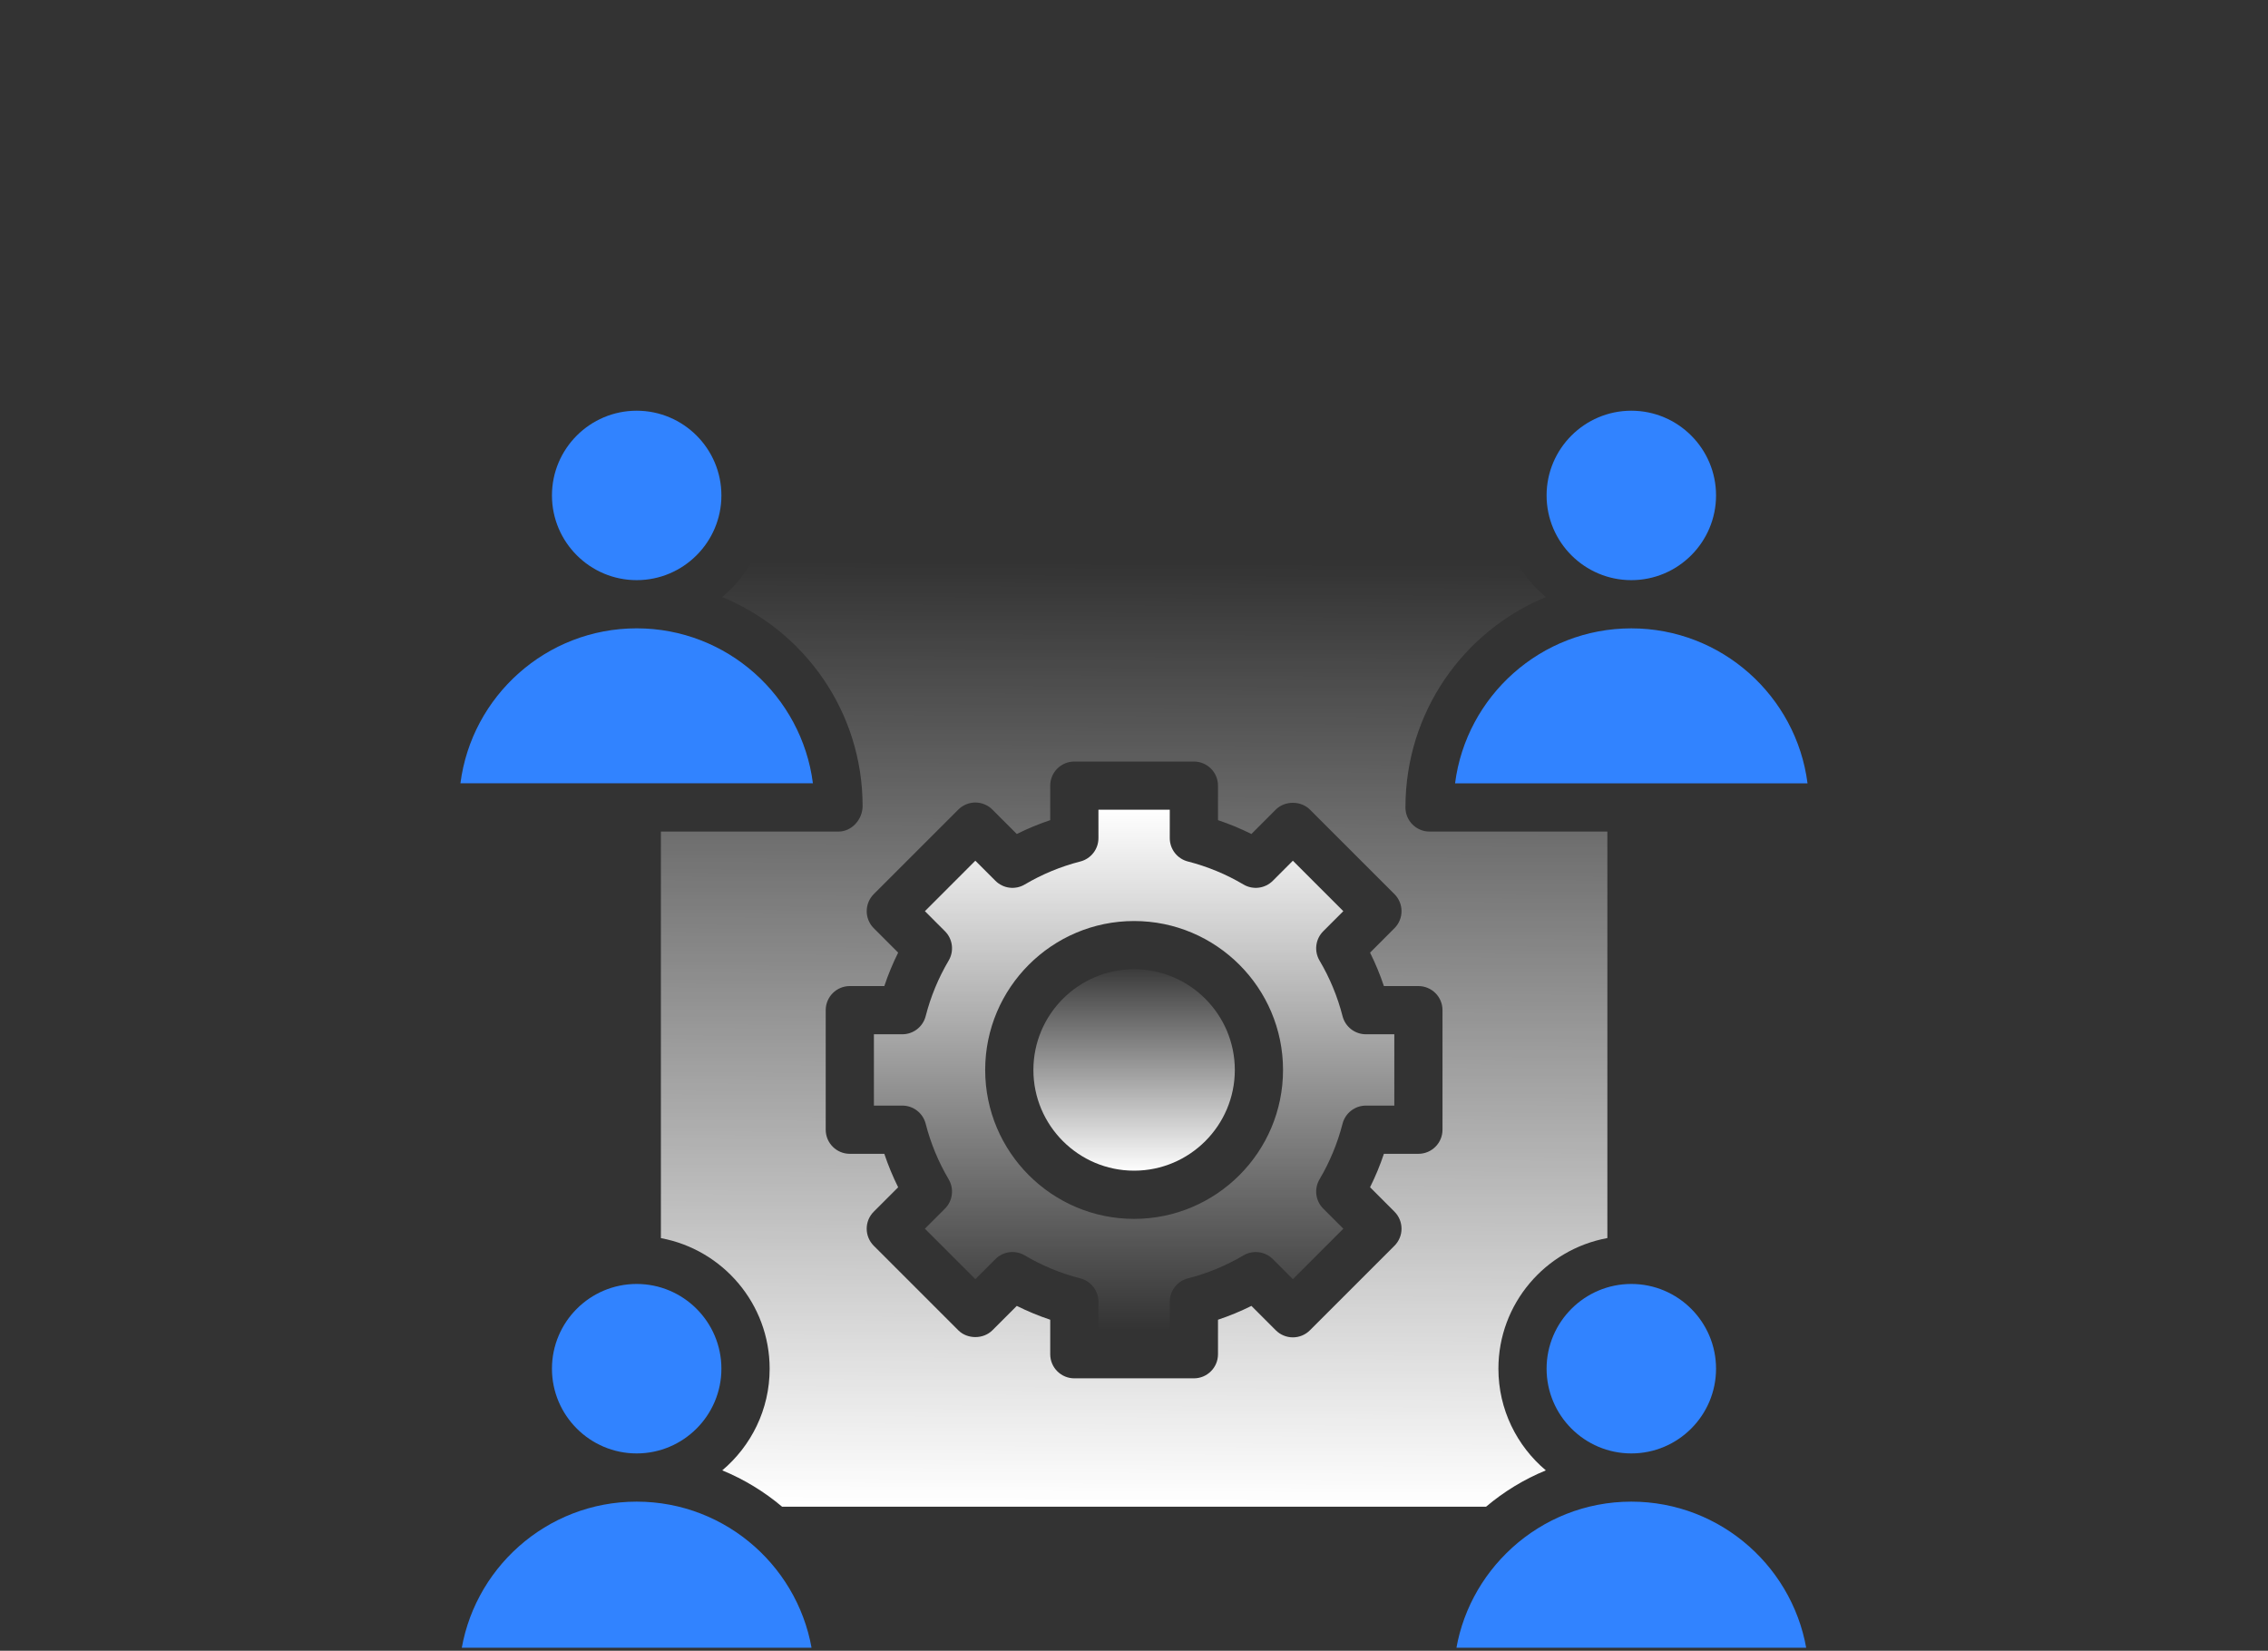 <svg width="294" height="214" viewBox="0 0 294 214" fill="none" xmlns="http://www.w3.org/2000/svg">
<rect x="0" y="0" width="294" height="214" fill="#333333" stroke="none"/>
<g clip-path="url(#clip0_907_365)">
<path d="M147.013 151.763C154.213 151.763 160.069 145.906 160.069 138.706C160.069 131.506 154.213 125.65 147.013 125.65C139.813 125.65 133.959 131.506 133.959 138.706C133.959 145.906 139.816 151.763 147.013 151.763Z" fill="url(#paint0_linear_907_365)"/>
<path d="M71.55 64.225C71.55 70.281 76.478 75.209 82.531 75.209C88.584 75.209 93.515 70.281 93.515 64.225C93.515 58.169 88.587 53.244 82.531 53.244C76.475 53.244 71.55 58.169 71.55 64.225Z" fill="#3183FF"/>
<path d="M105.378 101.547C103.928 90.231 94.238 81.456 82.531 81.456C70.825 81.456 61.135 90.231 59.685 101.547H105.378Z" fill="#3183FF"/>
<path d="M105.378 214.756C103.928 203.444 94.238 194.669 82.531 194.669C70.825 194.669 61.135 203.444 59.685 214.756H105.378Z" fill="#3183FF"/>
<path d="M211.466 194.669C205.528 194.669 200.113 196.934 196.025 200.637C196.01 200.653 195.994 200.669 195.978 200.684C192.035 204.275 189.331 209.206 188.622 214.756H234.313C232.863 203.444 223.172 194.669 211.466 194.669Z" fill="#3183FF"/>
<path d="M93.619 190.612C96.459 191.778 99.075 193.378 101.387 195.328H192.634C194.944 193.375 197.553 191.781 200.387 190.616C196.631 187.453 194.238 182.722 194.238 177.437C194.238 168.997 200.341 161.969 208.363 160.5V107.8H185.312C183.587 107.8 182.187 106.403 182.187 104.675C182.187 92.312 189.722 81.794 200.387 77.406C198.816 76.081 197.484 74.478 196.466 72.678H97.537C96.519 74.478 95.191 76.081 93.619 77.406C104.284 81.787 111.819 92.272 111.819 104.497C111.819 106.225 110.419 107.803 108.694 107.803H85.672V160.509C93.681 161.991 99.769 169.012 99.769 177.444C99.769 182.728 97.375 187.456 93.619 190.622V190.612ZM107.037 130.956C107.037 129.228 108.437 127.831 110.162 127.831H114.634C115.131 126.344 115.731 124.897 116.428 123.494L113.266 120.331C112.047 119.109 112.047 117.134 113.266 115.912L124.225 104.953C124.812 104.366 125.606 104.037 126.434 104.037C127.263 104.037 128.059 104.366 128.644 104.953L131.806 108.116C133.206 107.419 134.656 106.819 136.141 106.322V101.85C136.141 100.122 137.541 98.725 139.266 98.725H154.763C156.488 98.725 157.888 100.122 157.888 101.85V106.322C159.375 106.819 160.822 107.422 162.222 108.116L165.381 104.953C166.553 103.784 168.631 103.781 169.803 104.953L180.763 115.912C181.984 117.134 181.984 119.109 180.763 120.331L177.6 123.497C178.297 124.897 178.897 126.344 179.394 127.831H183.866C185.591 127.831 186.991 129.228 186.991 130.956V146.453C186.991 148.181 185.591 149.578 183.866 149.578H179.394C178.897 151.066 178.297 152.509 177.6 153.912L180.763 157.078C181.984 158.3 181.984 160.275 180.763 161.497L169.803 172.456C169.216 173.044 168.422 173.372 167.594 173.372C166.766 173.372 165.969 173.044 165.381 172.456L162.222 169.294C160.822 169.991 159.372 170.591 157.888 171.087V175.559C157.888 177.287 156.488 178.684 154.763 178.684H139.266C137.541 178.684 136.141 177.287 136.141 175.559V171.087C134.653 170.591 133.206 169.987 131.806 169.294L128.644 172.456C127.472 173.628 125.397 173.628 124.225 172.456L113.266 161.497C112.044 160.275 112.044 158.3 113.266 157.078L116.428 153.916C115.731 152.516 115.131 151.066 114.634 149.578H110.162C108.437 149.578 107.037 148.181 107.037 146.453V130.956Z" fill="url(#paint1_linear_907_365)"/>
<path d="M211.466 81.459C199.762 81.459 190.069 90.234 188.619 101.55H234.309C232.859 90.234 223.169 81.459 211.462 81.459H211.466Z" fill="#3183FF"/>
<path d="M71.55 177.434C71.55 183.491 76.478 188.419 82.531 188.419C88.584 188.419 93.515 183.491 93.515 177.434C93.515 171.378 88.587 166.45 82.531 166.45C76.475 166.45 71.55 171.378 71.55 177.434Z" fill="#3183FF"/>
<path d="M119.994 145.675C120.644 148.213 121.65 150.641 122.975 152.884C123.7 154.113 123.503 155.675 122.497 156.684L119.894 159.288L126.434 165.828L129.037 163.225C130.04 162.219 131.606 162.016 132.837 162.747C135.081 164.075 137.506 165.078 140.044 165.728C141.425 166.081 142.39 167.328 142.39 168.756V172.438H151.637V168.756C151.637 167.328 152.603 166.084 153.984 165.728C156.522 165.078 158.944 164.075 161.19 162.747C162.422 162.022 163.987 162.222 164.994 163.225L167.594 165.828L174.134 159.288L171.531 156.684C170.522 155.675 170.325 154.113 171.05 152.884C172.378 150.638 173.381 148.213 174.034 145.675C174.39 144.294 175.634 143.328 177.062 143.328H180.744V134.081H177.062C175.634 134.081 174.39 133.116 174.034 131.734C173.384 129.197 172.381 126.772 171.05 124.525C170.325 123.297 170.522 121.734 171.531 120.725L174.134 118.122L167.594 111.581L164.994 114.184C163.984 115.191 162.422 115.394 161.19 114.663C158.947 113.334 156.522 112.331 153.984 111.681C152.603 111.328 151.637 110.081 151.637 108.653V104.972H142.39V108.653C142.39 110.081 141.425 111.325 140.044 111.681C137.506 112.331 135.084 113.334 132.837 114.663C131.609 115.394 130.04 115.191 129.037 114.184L126.434 111.581L119.894 118.122L122.497 120.725C123.503 121.734 123.703 123.297 122.975 124.525C121.65 126.769 120.644 129.194 119.994 131.734C119.637 133.116 118.394 134.081 116.965 134.081H113.284V143.328H116.965C118.394 143.328 119.637 144.294 119.994 145.675ZM147.012 119.4C157.656 119.4 166.319 128.059 166.319 138.706C166.319 149.353 157.659 158.013 147.012 158.013C136.365 158.013 127.709 149.353 127.709 138.706C127.709 128.059 136.369 119.4 147.012 119.4Z" fill="url(#paint2_linear_907_365)"/>
<path d="M200.484 177.434C200.484 183.491 205.412 188.419 211.469 188.419C217.525 188.419 222.45 183.491 222.45 177.434C222.45 171.378 217.522 166.45 211.469 166.45C205.416 166.45 200.484 171.378 200.484 177.434Z" fill="#3183FF"/>
<path d="M200.484 64.225C200.484 70.281 205.412 75.209 211.469 75.209C217.525 75.209 222.45 70.281 222.45 64.225C222.45 58.169 217.522 53.244 211.469 53.244C205.416 53.244 200.484 58.169 200.484 64.225Z" fill="#3183FF"/>
</g>
<defs>
<linearGradient id="paint0_linear_907_365" x1="147" y1="152" x2="147" y2="124.5" gradientUnits="userSpaceOnUse">
<stop stop-color="white"/>
<stop offset="1" stop-color="white" stop-opacity="0"/>
</linearGradient>
<linearGradient id="paint1_linear_907_365" x1="148.5" y1="195" x2="149" y2="73" gradientUnits="userSpaceOnUse">
<stop stop-color="white"/>
<stop offset="1" stop-color="white" stop-opacity="0"/>
</linearGradient>
<linearGradient id="paint2_linear_907_365" x1="147.014" y1="104.972" x2="147.014" y2="172.438" gradientUnits="userSpaceOnUse">
<stop stop-color="white"/>
<stop offset="1" stop-color="white" stop-opacity="0"/>
</linearGradient>
<clipPath id="clip0_907_365">
<rect width="294" height="213.609" fill="white"/>
</clipPath>
</defs>
</svg>
